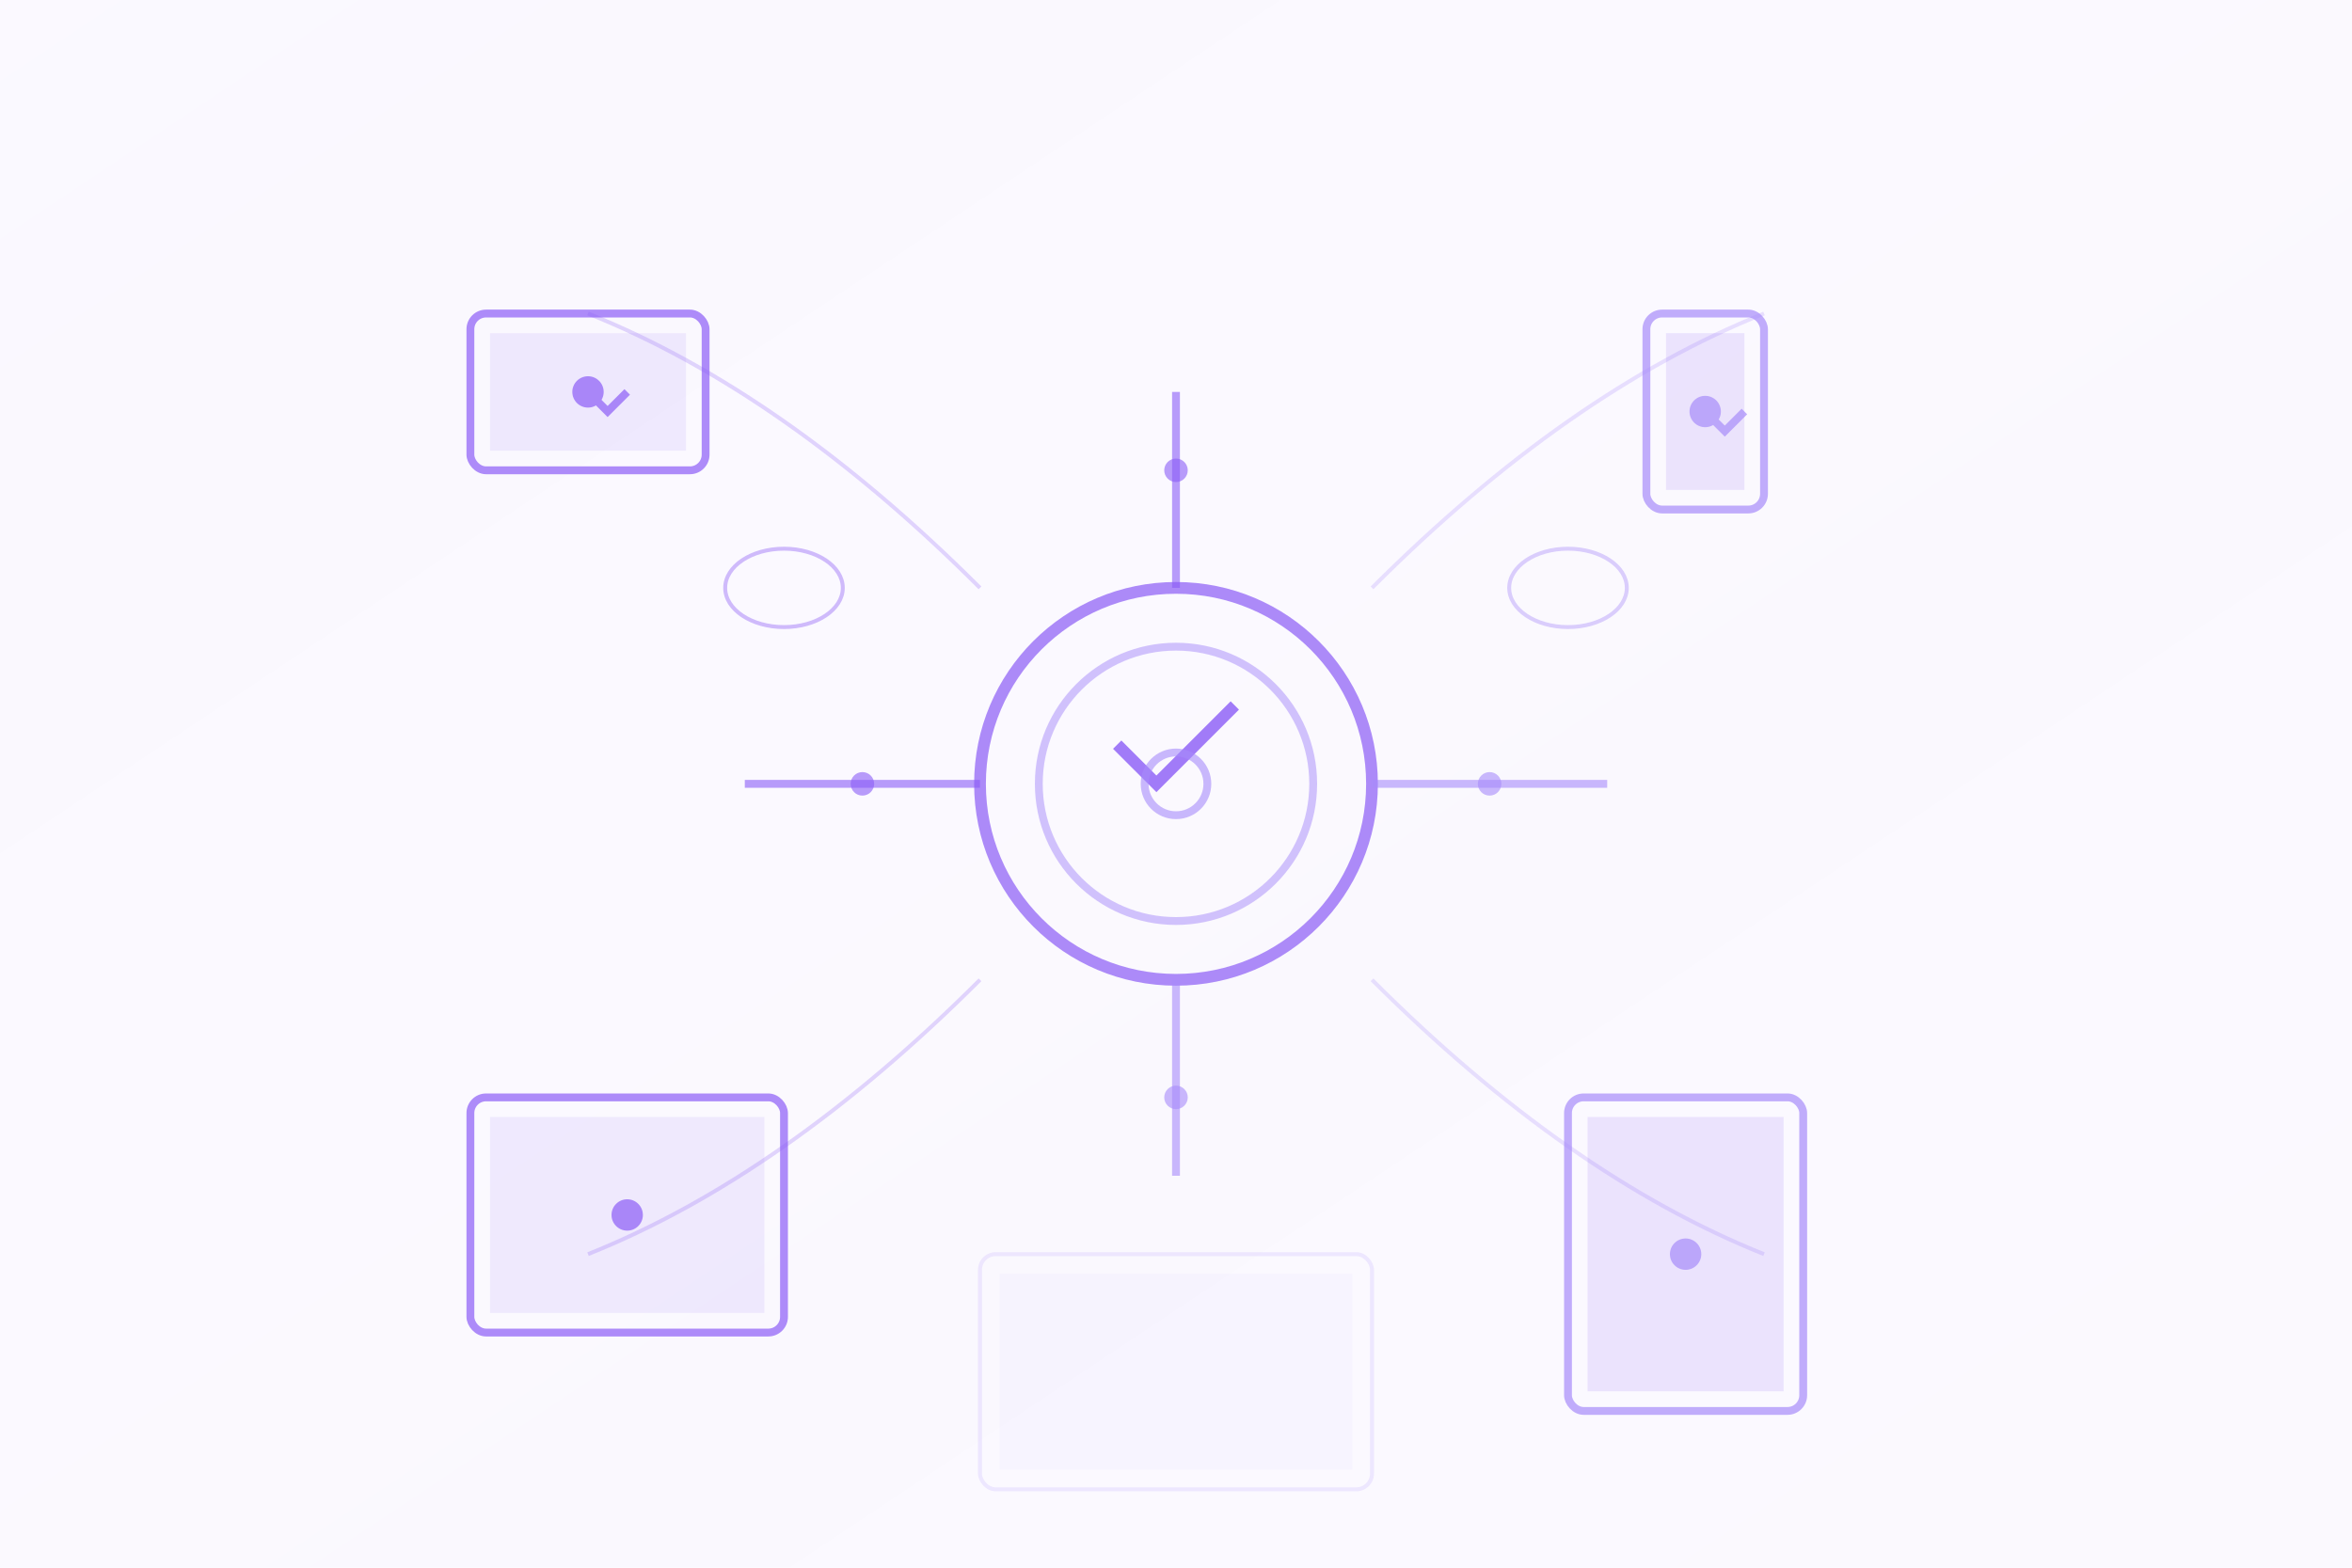 <svg width="600" height="400" viewBox="0 0 600 400" xmlns="http://www.w3.org/2000/svg">
  <defs>
    <linearGradient id="remoteGradient1" x1="0%" y1="0%" x2="100%" y2="100%">
      <stop offset="0%" style="stop-color:#8B5CF6;stop-opacity:0.8" />
      <stop offset="100%" style="stop-color:#7C3AED;stop-opacity:0.6" />
    </linearGradient>
    <linearGradient id="remoteGradient2" x1="0%" y1="0%" x2="100%" y2="100%">
      <stop offset="0%" style="stop-color:#A78BFA;stop-opacity:0.4" />
      <stop offset="100%" style="stop-color:#8B5CF6;stop-opacity:0.2" />
    </linearGradient>
    <filter id="remoteGlow">
      <feGaussianBlur stdDeviation="2" result="coloredBlur"/>
      <feMerge> 
        <feMergeNode in="coloredBlur"/>
        <feMergeNode in="SourceGraphic"/>
      </feMerge>
    </filter>
  </defs>
  
  <!-- Background -->
  <rect x="0" y="0" width="600" height="400" fill="url(#remoteGradient1)" opacity="0.05"/>
  
  <!-- Central support hub -->
  <g filter="url(#remoteGlow)">
    <circle cx="300" cy="200" r="50" fill="none" stroke="#8B5CF6" stroke-width="3" opacity="0.7"/>
    <circle cx="300" cy="200" r="35" fill="none" stroke="#A78BFA" stroke-width="2" opacity="0.5"/>
    
    <!-- Support icon -->
    <path d="M 285 190 L 295 200 L 315 180" fill="none" stroke="#8B5CF6" stroke-width="3" opacity="0.8"/>
    <circle cx="300" cy="200" r="8" fill="none" stroke="#A78BFA" stroke-width="2" opacity="0.6"/>
  </g>
  
  <!-- Remote connections -->
  <g opacity="0.6">
    <!-- Connection lines -->
    <path d="M 300 150 Q 300 120 300 100" fill="none" stroke="#8B5CF6" stroke-width="2"/>
    <path d="M 300 250 Q 300 280 300 300" fill="none" stroke="#A78BFA" stroke-width="2"/>
    <path d="M 250 200 Q 220 200 190 200" fill="none" stroke="#8B5CF6" stroke-width="2"/>
    <path d="M 350 200 Q 380 200 410 200" fill="none" stroke="#A78BFA" stroke-width="2"/>
    
    <!-- Diagonal connections -->
    <path d="M 250 150 Q 200 100 150 80" fill="none" stroke="#8B5CF6" stroke-width="1" opacity="0.4"/>
    <path d="M 350 150 Q 400 100 450 80" fill="none" stroke="#A78BFA" stroke-width="1" opacity="0.4"/>
    <path d="M 250 250 Q 200 300 150 320" fill="none" stroke="#8B5CF6" stroke-width="1" opacity="0.4"/>
    <path d="M 350 250 Q 400 300 450 320" fill="none" stroke="#A78BFA" stroke-width="1" opacity="0.4"/>
  </g>
  
  <!-- Remote devices -->
  <g opacity="0.7">
    <!-- Laptop -->
    <rect x="120" y="80" width="60" height="40" rx="4" fill="none" stroke="#8B5CF6" stroke-width="2"/>
    <rect x="125" y="85" width="50" height="30" fill="#A78BFA" opacity="0.2"/>
    
    <!-- Mobile device -->
    <rect x="420" y="80" width="30" height="50" rx="4" fill="none" stroke="#A78BFA" stroke-width="2"/>
    <rect x="425" y="85" width="20" height="40" fill="#8B5CF6" opacity="0.2"/>
    
    <!-- Desktop -->
    <rect x="120" y="280" width="80" height="60" rx="4" fill="none" stroke="#8B5CF6" stroke-width="2"/>
    <rect x="125" y="285" width="70" height="50" fill="#A78BFA" opacity="0.2"/>
    
    <!-- Server -->
    <rect x="400" y="280" width="60" height="80" rx="4" fill="none" stroke="#A78BFA" stroke-width="2"/>
    <rect x="405" y="285" width="50" height="70" fill="#8B5CF6" opacity="0.2"/>
  </g>
  
  <!-- Data flow indicators -->
  <g opacity="0.6">
    <!-- Data packets -->
    <circle cx="300" cy="120" r="3" fill="#8B5CF6">
      <animate attributeName="opacity" values="0.6;0.2;0.6" dur="2s" repeatCount="indefinite"/>
    </circle>
    <circle cx="300" cy="280" r="3" fill="#A78BFA">
      <animate attributeName="opacity" values="0.6;0.2;0.6" dur="2.2s" repeatCount="indefinite"/>
    </circle>
    <circle cx="220" cy="200" r="3" fill="#8B5CF6">
      <animate attributeName="opacity" values="0.6;0.2;0.6" dur="1.8s" repeatCount="indefinite"/>
    </circle>
    <circle cx="380" cy="200" r="3" fill="#A78BFA">
      <animate attributeName="opacity" values="0.6;0.2;0.6" dur="2.5s" repeatCount="indefinite"/>
    </circle>
  </g>
  
  <!-- Support status indicators -->
  <g opacity="0.7">
    <!-- Status dots -->
    <circle cx="150" cy="100" r="4" fill="#8B5CF6"/>
    <circle cx="435" cy="105" r="4" fill="#A78BFA"/>
    <circle cx="160" cy="310" r="4" fill="#8B5CF6"/>
    <circle cx="430" cy="320" r="4" fill="#A78BFA"/>
    
    <!-- Connection status -->
    <path d="M 150 100 L 155 105 L 160 100" fill="none" stroke="#8B5CF6" stroke-width="2"/>
    <path d="M 435 105 L 440 110 L 445 105" fill="none" stroke="#A78BFA" stroke-width="2"/>
  </g>
  
  <!-- Support tools visualization -->
  <g opacity="0.4">
    <!-- Chat bubbles -->
    <ellipse cx="200" cy="150" rx="15" ry="10" fill="none" stroke="#8B5CF6" stroke-width="1"/>
    <ellipse cx="400" cy="150" rx="15" ry="10" fill="none" stroke="#A78BFA" stroke-width="1"/>
    
    <!-- Screen sharing indicator -->
    <rect x="250" y="320" width="100" height="60" rx="4" fill="none" stroke="#8B5CF6" stroke-width="1" opacity="0.3"/>
    <rect x="255" y="325" width="90" height="50" fill="#A78BFA" opacity="0.1"/>
  </g>
</svg> 